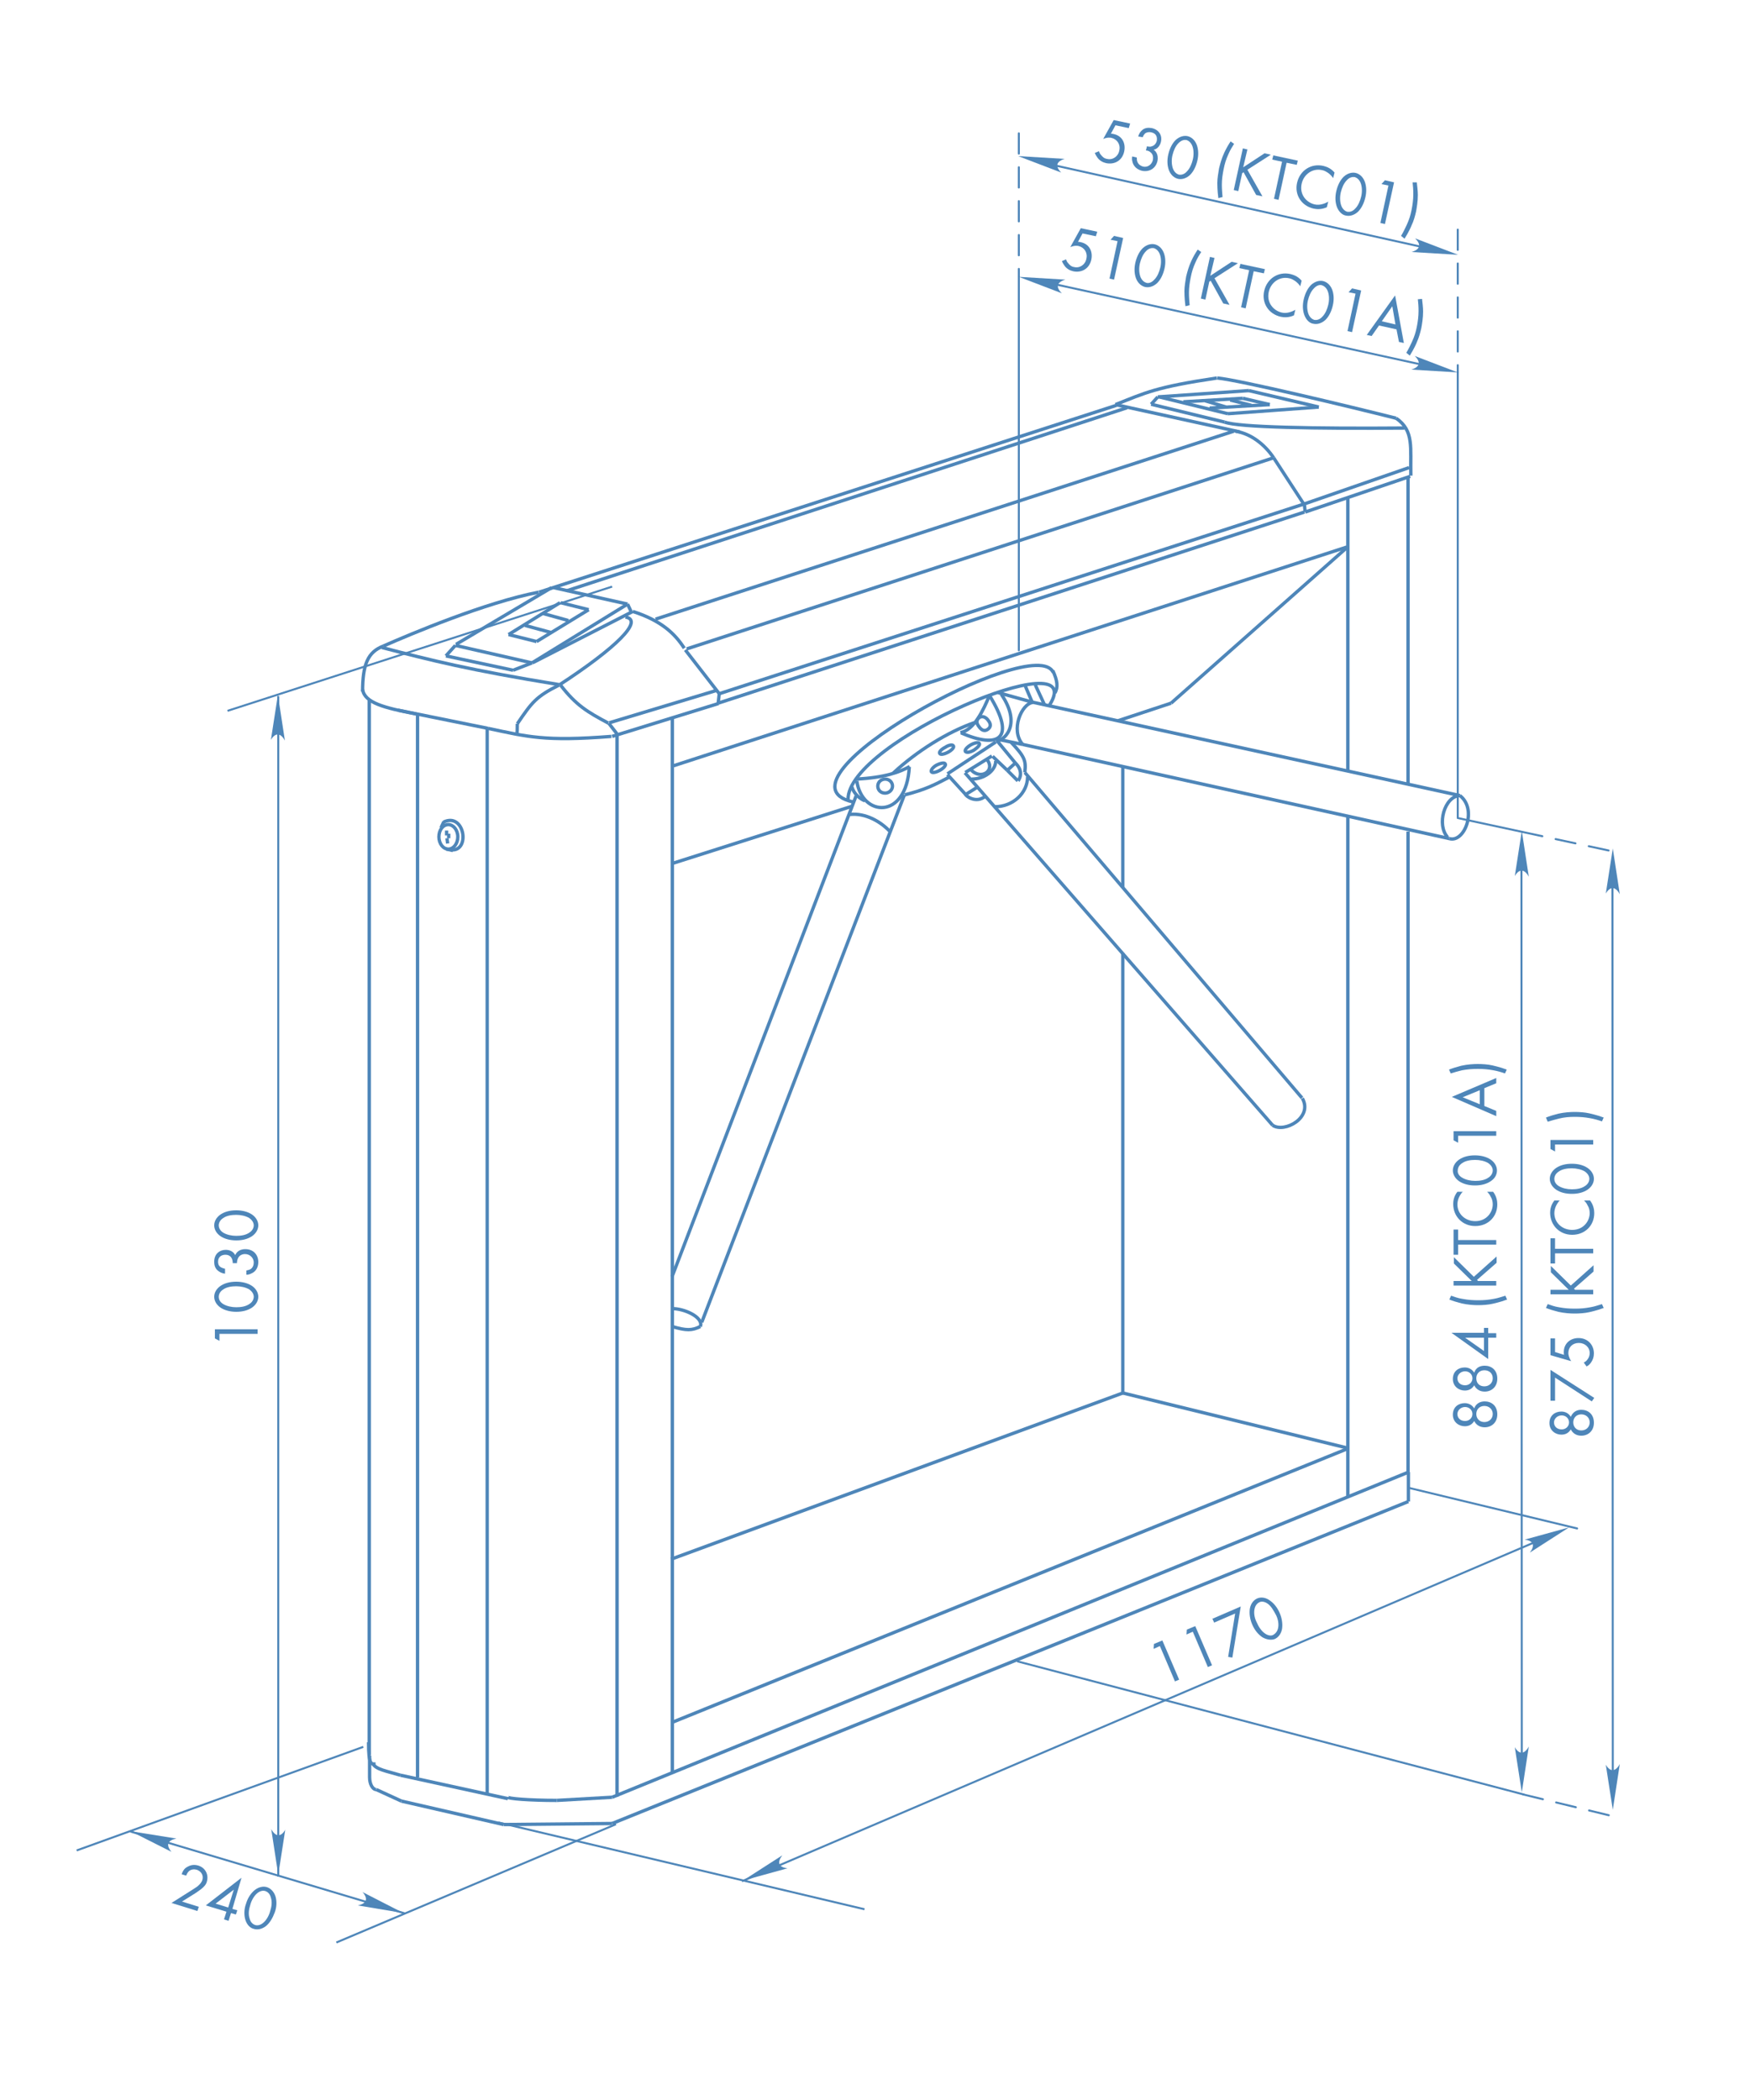 <?xml version="1.0" encoding="utf-8"?>
<!-- Generator: Adobe Illustrator 23.0.3, SVG Export Plug-In . SVG Version: 6.00 Build 0)  -->
<svg version="1.1" id="Слой_1" xmlns="http://www.w3.org/2000/svg" xmlns:xlink="http://www.w3.org/1999/xlink" x="0px" y="0px"
	 viewBox="0 0 500 600" style="enable-background:new 0 0 500 600;" xml:space="preserve">
<style type="text/css">
	.st0{fill:none;stroke:#4E86B9;stroke-width:0.955;stroke-miterlimit:3.864;}
	.st1{fill:none;stroke:#4E86B9;stroke-width:0.573;stroke-miterlimit:3.864;}
	.st2{fill:none;stroke:#4E86B9;stroke-width:0.573;stroke-linecap:round;stroke-linejoin:round;stroke-miterlimit:3.864;}
	.st3{fill:#4E86B9;}
	.st4{fill:none;stroke:#4E86B9;stroke-width:0.573;stroke-linecap:round;stroke-linejoin:round;stroke-miterlimit:3.864;}
	
		.st5{fill:none;stroke:#4E86B9;stroke-width:0.573;stroke-linecap:round;stroke-linejoin:round;stroke-miterlimit:3.864;stroke-dasharray:5.797,3.886;}
</style>
<line class="st0" x1="192.4" y1="218.8" x2="384.8" y2="156.3"/>
<line class="st0" x1="192.1" y1="246.7" x2="243.3" y2="230.4"/>
<line class="st0" x1="319.5" y1="205.9" x2="334.6" y2="200.9"/>
<line class="st0" x1="334.6" y1="200.9" x2="385" y2="156.3"/>
<line class="st0" x1="205.5" y1="198.2" x2="372.6" y2="144"/>
<line class="st0" x1="154" y1="169.2" x2="319" y2="115.8"/>
<line class="st0" x1="318.7" y1="115.6" x2="354.2" y2="123.4"/>
<line class="st0" x1="363.9" y1="130.8" x2="372.7" y2="144.3"/>
<line class="st0" x1="195.8" y1="185.7" x2="205.5" y2="198.2"/>
<line class="st0" x1="205.5" y1="198.2" x2="205.2" y2="200.9"/>
<line class="st0" x1="205.3" y1="201" x2="174.9" y2="210.4"/>
<line class="st0" x1="158.2" y1="167.9" x2="179.3" y2="172.6"/>
<line class="st0" x1="157.6" y1="167.9" x2="130.3" y2="184.1"/>
<line class="st0" x1="179.3" y1="172.6" x2="152" y2="189.4"/>
<line class="st0" x1="130.1" y1="184.4" x2="152" y2="189.4"/>
<line class="st0" x1="372.7" y1="144.3" x2="372.9" y2="146.3"/>
<line class="st0" x1="372.9" y1="146.3" x2="402.9" y2="136.1"/>
<line class="st0" x1="205.2" y1="200.9" x2="372.7" y2="146.3"/>
<line class="st0" x1="174.1" y1="206.5" x2="204.6" y2="197.3"/>
<line class="st0" x1="196.2" y1="185.4" x2="363.9" y2="130.8"/>
<line class="st0" x1="187.3" y1="176.9" x2="352.5" y2="123.2"/>
<line class="st0" x1="161.9" y1="168.8" x2="322" y2="116.5"/>
<line class="st0" x1="180.8" y1="174.7" x2="152.3" y2="189.3"/>
<line class="st0" x1="179.3" y1="172.6" x2="180.3" y2="174.7"/>
<line class="st0" x1="127.4" y1="187.4" x2="146.6" y2="191.5"/>
<line class="st0" x1="152" y1="189.4" x2="146.6" y2="191.5"/>
<line class="st0" x1="130.1" y1="184.4" x2="127.4" y2="187.4"/>
<line class="st0" x1="160" y1="172.2" x2="145.3" y2="181.3"/>
<line class="st0" x1="168.2" y1="174.2" x2="153.3" y2="183.3"/>
<line class="st0" x1="145.3" y1="181.3" x2="153.3" y2="183.3"/>
<line class="st0" x1="155.2" y1="175.3" x2="162.4" y2="177.3"/>
<line class="st0" x1="160.2" y1="172.2" x2="168.2" y2="174.2"/>
<line class="st0" x1="150" y1="178.7" x2="157.4" y2="180.7"/>
<line class="st0" x1="294.9" y1="200.6" x2="417.1" y2="227.3"/>
<line class="st0" x1="292.2" y1="212.7" x2="414.1" y2="239.6"/>
<line class="st0" x1="292.8" y1="220.7" x2="372" y2="313.7"/>
<line class="st0" x1="275.7" y1="220.8" x2="363.6" y2="321.5"/>
<line class="st0" x1="244.6" y1="227.4" x2="192" y2="364.8"/>
<line class="st0" x1="258.4" y1="227.1" x2="200.5" y2="377.8"/>
<line class="st0" x1="191.7" y1="445.5" x2="320.8" y2="398"/>
<line class="st0" x1="320.8" y1="398" x2="384.9" y2="413.7"/>
<line class="st0" x1="174.9" y1="513.5" x2="402.2" y2="420.7"/>
<line class="st0" x1="174.9" y1="521" x2="402.4" y2="429"/>
<line class="st0" x1="402.4" y1="429" x2="402.4" y2="420.6"/>
<line class="st0" x1="320.8" y1="272.3" x2="320.8" y2="398"/>
<line class="st0" x1="402.3" y1="237.6" x2="402.3" y2="421.2"/>
<line class="st0" x1="402.3" y1="136.4" x2="402.3" y2="224.1"/>
<line class="st0" x1="385.1" y1="233.2" x2="385.1" y2="427.6"/>
<line class="st0" x1="385.1" y1="142.2" x2="385.1" y2="220.3"/>
<line class="st0" x1="320.8" y1="219" x2="320.8" y2="253.5"/>
<line class="st0" x1="192.3" y1="492" x2="384.8" y2="414"/>
<line class="st0" x1="192.1" y1="205.2" x2="192.1" y2="506.8"/>
<line class="st0" x1="176.3" y1="209.7" x2="176.3" y2="513.3"/>
<line class="st0" x1="139.2" y1="208.1" x2="139.2" y2="512.5"/>
<line class="st0" x1="119.3" y1="204.2" x2="119.3" y2="507.8"/>
<line class="st0" x1="105.5" y1="200.1" x2="105.5" y2="501.4"/>
<line class="st0" x1="114.7" y1="514.6" x2="143.9" y2="521.3"/>
<line class="st0" x1="143.9" y1="521.3" x2="174.9" y2="521"/>
<path class="st0" d="M105.6,501.6c0,4.2,0,6.2,0,6.2"/>
<path class="st0" d="M105.6,507.8c0,2,0.9,3.5,1.9,3.5"/>
<line class="st0" x1="107.5" y1="511.3" x2="114.7" y2="514.6"/>
<path class="st0" d="M105.3,497.8c0,6.6,0.8,6.2,2,6.2"/>
<path class="st0" d="M106.5,503.9c1,1.7,3.9,2.1,7.9,3.3"/>
<line class="st0" x1="114.4" y1="507.2" x2="145.1" y2="513.9"/>
<line class="st0" x1="174.9" y1="513.5" x2="159.1" y2="514.4"/>
<path class="st0" d="M144.9,513.4c0,0.5,6.4,1,14.2,1"/>
<path class="st0" d="M109.5,184.6c7.7-3.4,29.3-12.5,44.4-15.4"/>
<path class="st0" d="M109.5,184.6c-4.4,1.7-5.9,5.2-5.9,13"/>
<path class="st0" d="M103.6,197c0.6,3.8,6,5.2,15.3,7"/>
<path class="st0" d="M139.4,208.1c11.4,2.4,16.1,3.8,35.3,2.3"/>
<line class="st0" x1="113.7" y1="202.9" x2="139.4" y2="208.1"/>
<path class="st0" d="M109.1,185c14.2,3.7,24.8,6.4,50.6,10.6"/>
<path class="st0" d="M159.8,195.7c-6.6,3.3-7.8,4.9-12,11.1"/>
<path class="st0" d="M147.8,206.8c0,1.2,0,3-0.2,3"/>
<path class="st0" d="M160.2,195.8c4.4,5.7,7.6,7.6,13.6,10.8"/>
<path class="st0" d="M159.8,195.7c16.1-10.5,24.3-18.5,18.9-19.4"/>
<line class="st0" x1="173.9" y1="206.6" x2="176.3" y2="209.7"/>
<path class="st0" d="M243.6,229.1c-25.3-5.9,52.1-48.6,57.3-37"/>
<path class="st0" d="M242.3,228.5c-0.4-16.7,69.4-46,57.6-27.1"/>
<path class="st0" d="M255.2,220.9c6.6-6.2,15.6-11.8,23.1-14.4"/>
<path class="st0" d="M271.1,222.1c-4.2,2.2-6.7,3.5-12.6,5"/>
<path class="st0" d="M259.9,219c-2.8,1.6-7.2,3.2-15.3,3.6"/>
<path class="st0" d="M259.8,219.1c-0.8,15.3-13.6,14.3-15,4"/>
<path class="st0" d="M254.3,237.6c-2.6-2.8-7-5.4-11.5-4.9"/>
<path class="st0" d="M293.6,221.9c0,4.7-4.2,8.6-9.4,8.6"/>
<path class="st0" d="M292.2,212.7c-3.6-4.1-0.3-11.7,2.9-12"/>
<line class="st0" x1="270.7" y1="221.1" x2="284.5" y2="212"/>
<line class="st0" x1="270.7" y1="221.3" x2="275.9" y2="227"/>
<line class="st0" x1="285" y1="211.8" x2="290.1" y2="218"/>
<line class="st0" x1="294.9" y1="200.6" x2="285.2" y2="197.9"/>
<line class="st0" x1="294.9" y1="200.6" x2="292.9" y2="195.9"/>
<line class="st0" x1="298.4" y1="201.3" x2="295.8" y2="195.7"/>
<line class="st0" x1="275.9" y1="227" x2="279.1" y2="225"/>
<line class="st0" x1="287.8" y1="220.1" x2="290.1" y2="218"/>
<line class="st0" x1="275.8" y1="220.7" x2="283.4" y2="216"/>
<line class="st0" x1="283.6" y1="216.1" x2="287.8" y2="220.1"/>
<path class="st0" d="M286.1,198.4c6.2,9.1,0.3,13.6-1.6,13.3"/>
<path class="st0" d="M282.7,198.7c7.8,12.6,2.5,15.3-8.1,10.7"/>
<path class="st0" d="M282.7,198.7c-1.6,3.9-4.4,10-8.3,10.6"/>
<path class="st0" d="M275.9,227c0,0.4,3,2.7,5.6,0.5"/>
<path class="st0" d="M281.9,216.9c2.7,3.2-1.6,6.2-4.5,3"/>
<path class="st0" d="M284.5,217.4c0,2.8-3.3,5.2-6.9,5.2"/>
<line class="st0" x1="330.8" y1="113.4" x2="356.8" y2="111.6"/>
<line class="st0" x1="356.8" y1="111.6" x2="376.8" y2="116.3"/>
<line class="st0" x1="376.8" y1="116.3" x2="350.8" y2="118.2"/>
<line class="st0" x1="350.8" y1="118.2" x2="331.2" y2="113.4"/>
<line class="st0" x1="330.8" y1="113.4" x2="328.9" y2="115.5"/>
<line class="st0" x1="328.9" y1="115.5" x2="349.9" y2="120.6"/>
<path class="st0" d="M347.8,108c6.4,0.6,38.4,8.3,51.1,11.5"/>
<path class="st0" d="M398.9,119.5c5.2,3.6,4,8.4,4.2,16.4"/>
<line class="st0" x1="372.6" y1="144" x2="402.6" y2="133.6"/>
<path class="st0" d="M363.9,130.8c-2.7-4-6.6-6.9-10.9-7.6"/>
<path class="st0" d="M318.7,115.6c8.6-3.4,11.5-5,29-7.6"/>
<path class="st0" d="M349.9,120.6c3.9,1.5,26,1.9,51.4,1.7"/>
<line class="st0" x1="338.1" y1="114.8" x2="355.1" y2="113.8"/>
<line class="st0" x1="345.6" y1="116.6" x2="362.8" y2="115.6"/>
<line class="st0" x1="355.1" y1="113.8" x2="362.8" y2="115.6"/>
<line class="st0" x1="344.3" y1="114.5" x2="350.3" y2="116.3"/>
<line class="st0" x1="351.5" y1="114.3" x2="357.5" y2="115.8"/>
<path class="st0" d="M255,224.6c0,1.1-1,2-2.1,2c-1.3,0-2.1-0.9-2.1-2c0-1.1,0.9-2,2.1-2C254.1,222.6,255,223.5,255,224.6z"/>
<path class="st0" d="M282.4,205.9c0.7,0.9,0.8,1.8-0.2,2.5c-1,0.7-1.9,0.1-2.5-0.8c-0.7-0.9-0.9-1.8,0.1-2.6
	C280.8,204.4,281.8,205,282.4,205.9z"/>
<path class="st0" d="M290,217.9c2.9,2.7,0.9,5.2,0.9,5.2"/>
<path class="st0" d="M292.8,220.7c0.4-3.3,0-4.5-3.9-8.6"/>
<path class="st0" d="M270.1,218.3c0.2,0.4-0.5,1.2-1.6,1.8c-1.1,0.6-2.2,0.8-2.4,0.4c-0.2-0.4,0.4-1.3,1.5-1.9
	C268.8,218,269.9,217.8,270.1,218.3z"/>
<path class="st0" d="M272.4,213.1c0.3,0.4-0.4,1.2-1.5,1.8c-1.1,0.6-2.2,0.8-2.4,0.4c-0.3-0.4,0.4-1.2,1.6-1.8
	C271.1,212.8,272.2,212.7,272.4,213.1z"/>
<path class="st0" d="M279.8,212.4c0.3,0.4-0.5,1.2-1.5,1.9c-1.2,0.7-2.1,0.8-2.5,0.4c-0.2-0.4,0.4-1.2,1.6-1.9
	C278.5,212.2,279.6,212,279.8,212.4z"/>
<path class="st0" d="M195.5,185.2c-2.7-4.2-6.6-7.9-14.7-10.5"/>
<path class="st0" d="M200.1,379c1-2.7-4.8-5.2-8.1-5.1"/>
<path class="st0" d="M200.1,379c-2.5,1.2-3.9,1.2-8.1,0"/>
<path class="st0" d="M372.1,313.8c3.1,5.5-5.1,10-8.5,7.7"/>
<path class="st0" d="M417.1,227.3c5.1,3.9,1.3,13.6-3,12.3"/>
<path class="st0" d="M417.1,227.3c-4.4,0.2-6.7,8.4-3.5,11.9"/>
<path class="st0" d="M130.8,239.1c0,1.9-1.2,3.5-2.7,3.5c-1.5,0-2.7-1.6-2.7-3.5c0-2,1.2-3.5,2.7-3.5
	C129.5,235.6,130.8,237.1,130.8,239.1z"/>
<path class="st0" d="M126.7,234.9c6.1-3,7.8,8.6,2.1,7.9"/>
<line class="st0" x1="287.8" y1="220.1" x2="290.8" y2="223.1"/>
<line class="st0" x1="292.2" y1="212.7" x2="285.9" y2="211.4"/>
<path class="st0" d="M243.4,224.8c0.5,2,2.4,3.5,3.7,4"/>
<path class="st0" d="M300.8,191.6c1.4,3,1.5,4.8,0.6,6.4"/>
<line class="st0" x1="126.8" y1="234.8" x2="126" y2="236.5"/>
<line class="st0" x1="127.5" y1="242.6" x2="129.4" y2="243"/>
<line class="st0" x1="127.6" y1="237.3" x2="127.6" y2="238.7"/>
<line class="st0" x1="128.2" y1="238.2" x2="128.2" y2="239.5"/>
<line class="st0" x1="127.7" y1="239.5" x2="127.9" y2="241"/>
<line class="st1" x1="96.1" y1="555" x2="176" y2="521.2"/>
<line class="st1" x1="79.5" y1="198.9" x2="79.5" y2="536.2"/>
<line class="st1" x1="142.4" y1="520.7" x2="247" y2="545.5"/>
<line class="st2" x1="402.5" y1="425.1" x2="450.6" y2="436.7"/>
<line class="st1" x1="212" y1="537.5" x2="442.3" y2="439"/>
<line class="st2" x1="290.8" y1="474.7" x2="435.3" y2="512.7"/>
<line class="st1" x1="21.9" y1="528.7" x2="103.8" y2="499.1"/>
<line class="st1" x1="37.3" y1="523.3" x2="115.7" y2="546.7"/>
<line class="st1" x1="65" y1="203.1" x2="174.9" y2="167.6"/>
<line class="st1" x1="416.4" y1="233.7" x2="435" y2="237.7"/>
<g id="XMLID_3_">
	<g>
		<path class="st3" d="M448.3,436.4l-11.2,7.2c1.5-2,1.1-3.4-1.5-3.7L448.3,436.4L448.3,436.4z"/>
	</g>
</g>
<g id="XMLID_4_">
	<g>
		<path class="st3" d="M212.3,537.3l11.2-7.2c-1.5,2-1.1,3.4,1.5,3.7L212.3,537.3L212.3,537.3z"/>
	</g>
</g>
<g id="XMLID_5_">
	<g>
		<path class="st3" d="M79.4,198.5l2,13.1c-1.2-2.2-2.7-2.4-4-0.2L79.4,198.5L79.4,198.5L79.4,198.5z"/>
	</g>
</g>
<g id="XMLID_6_">
	<g>
		<path class="st3" d="M79.5,535.7l-2-13.1c1.2,2.2,2.7,2.4,4,0.2L79.5,535.7L79.5,535.7z"/>
	</g>
</g>
<g id="XMLID_7_">
	<g>
		<path class="st3" d="M37.3,523.2l13.1,2.1c-2.5,0.5-3.1,1.8-1.4,3.8L37.3,523.2L37.3,523.2z"/>
	</g>
</g>
<g id="XMLID_8_">
	<g>
		<path class="st3" d="M115.3,546.6l-13.1-2.2c2.5-0.5,3.1-1.8,1.4-3.8L115.3,546.6L115.3,546.6z"/>
	</g>
</g>
<g>
	<g id="XMLID_1_">
		<g>
			<path class="st3" d="M434.8,237.4l2,13.1c-1.2-2.2-2.7-2.4-4-0.2L434.8,237.4L434.8,237.4z"/>
		</g>
	</g>
	<g id="XMLID_2_">
		<g>
			<path class="st3" d="M434.8,512.1l2-13.1c-1.2,2.2-2.7,2.4-4,0.2L434.8,512.1L434.8,512.1z"/>
		</g>
	</g>
	<line class="st2" x1="434.7" y1="246.7" x2="434.8" y2="505.5"/>
</g>
<line class="st4" x1="416.5" y1="106.4" x2="416.5" y2="233.7"/>
<line class="st4" x1="291.1" y1="79.1" x2="291.1" y2="185.8"/>
<line class="st1" x1="297.7" y1="80.4" x2="409.5" y2="104.9"/>
<g id="XMLID_9_">
	<g>
		<path class="st3" d="M416.5,106.4l-13.3-0.8c2.4-0.7,2.9-2.1,1-3.9L416.5,106.4L416.5,106.4z"/>
	</g>
</g>
<g id="XMLID_10_">
	<g>
		<path class="st3" d="M291.1,79.1l13.3,0.8c-2.4,0.7-2.9,2.1-1,3.9L291.1,79.1L291.1,79.1z"/>
	</g>
</g>
<line class="st1" x1="298.4" y1="46.6" x2="408.7" y2="71.1"/>
<g id="XMLID_12_">
	<g>
		<path class="st3" d="M416.6,72.8L403.3,72c2.4-0.7,2.9-2.1,1-3.9L416.6,72.8L416.6,72.8z"/>
	</g>
</g>
<g id="XMLID_11_">
	<g>
		<path class="st3" d="M290.9,44.6l13.3,0.8c-2.4,0.7-2.8,2.1-1,3.9L290.9,44.6L290.9,44.6z"/>
	</g>
</g>
<line class="st5" x1="291.1" y1="38.1" x2="291.1" y2="78.9"/>
<line class="st5" x1="416.5" y1="65.6" x2="416.5" y2="106.4"/>
<line class="st5" x1="435" y1="237.7" x2="462.4" y2="243.6"/>
<line class="st5" x1="435.2" y1="512.7" x2="459.9" y2="518.7"/>
<g>
	<g id="XMLID_14_">
		<g>
			<path class="st3" d="M460.8,242.4l2,13.1c-1.2-2.2-2.7-2.4-4-0.2L460.8,242.4L460.8,242.4z"/>
		</g>
	</g>
	<g id="XMLID_13_">
		<g>
			<path class="st3" d="M460.8,517.1l2-13.1c-1.2,2.2-2.7,2.4-4,0.2L460.8,517.1L460.8,517.1z"/>
		</g>
	</g>
	<line class="st2" x1="460.7" y1="251.7" x2="460.8" y2="510.5"/>
</g>
<g>
	<path class="st3" d="M62.7,381.1v2l-1.3-0.7v-2.6h12.2v1.3H62.7z"/>
	<path class="st3" d="M72,373.6c-1.2,0.8-2.7,1.2-4.5,1.2c-1.7,0-3.3-0.4-4.5-1.2c-1.3-0.9-1.8-2.1-1.8-3.1c0-1,0.5-2.2,1.8-3.1
		c1.2-0.8,2.7-1.2,4.5-1.2c1.7,0,3.3,0.4,4.5,1.2c1.3,0.9,1.8,2.1,1.8,3.1C73.8,371.5,73.3,372.7,72,373.6z M63.8,372.6
		c1,0.6,2.4,0.9,3.7,0.9c1.3,0,2.7-0.2,3.7-0.9c1-0.6,1.3-1.5,1.3-2.1c0-0.6-0.3-1.4-1.3-2.1c-1-0.6-2.4-0.9-3.7-0.9
		c-1.3,0-2.7,0.2-3.7,0.9c-1,0.6-1.3,1.5-1.3,2.1C62.5,371.2,62.8,372,63.8,372.6z"/>
	<path class="st3" d="M64.4,363.9c-0.7,0-1.3-0.3-1.8-0.6c-1.3-0.8-1.4-2.1-1.4-2.8c0-2.3,1.6-3.4,3.3-3.4c0.9,0,2.1,0.3,2.7,1.5
		c0.2-0.4,0.8-1.7,2.9-1.7c2.3,0,3.7,1.6,3.7,3.7c0,1.2-0.5,2.7-2.1,3.3c-0.4,0.2-0.8,0.3-1.3,0.3V363c0.4-0.1,0.9-0.2,1.2-0.4
		c0.6-0.4,0.9-1.1,0.9-1.9c0-1.3-1.1-2.4-2.5-2.4c-0.7,0-1.6,0.3-2,1.2c-0.2,0.4-0.3,0.9-0.3,1.4h-1.2c0-0.5-0.1-1-0.3-1.4
		c-0.2-0.4-0.7-1-1.8-1c-1.1,0-2.1,0.6-2.1,2c0,0.5,0.1,1.1,0.7,1.5c0.3,0.2,0.8,0.4,1.3,0.5V363.9z"/>
	<path class="st3" d="M72,353.2c-1.2,0.8-2.7,1.2-4.5,1.2c-1.7,0-3.3-0.4-4.5-1.2c-1.3-0.9-1.8-2.1-1.8-3.1c0-1,0.5-2.2,1.8-3.1
		c1.2-0.8,2.7-1.2,4.5-1.2c1.7,0,3.3,0.4,4.5,1.2c1.3,0.9,1.8,2.1,1.8,3.1C73.8,351.1,73.3,352.3,72,353.2z M63.8,352.2
		c1,0.6,2.4,0.9,3.7,0.9c1.3,0,2.7-0.2,3.7-0.9c1-0.6,1.3-1.5,1.3-2.1c0-0.6-0.3-1.4-1.3-2.1c-1-0.6-2.4-0.9-3.7-0.9
		c-1.3,0-2.7,0.2-3.7,0.9c-1,0.6-1.3,1.5-1.3,2.1C62.5,350.7,62.8,351.6,63.8,352.2z"/>
</g>
<g>
	<path class="st3" d="M331.4,470.3l-1.8,0.8l0.1-1.4l2.4-1l4.8,11.2l-1.2,0.5L331.4,470.3z"/>
	<path class="st3" d="M340.8,466.2L339,467l0.1-1.4l2.4-1l4.8,11.2l-1.2,0.5L340.8,466.2z"/>
	<path class="st3" d="M352.9,461l-6,2.6l-0.5-1.1l8.1-3.5l-2.4,14.6l-1.2-0.2L352.9,461z"/>
	<path class="st3" d="M360.7,467.8c-1.2-0.8-2.2-2-2.9-3.6c-0.7-1.6-0.9-3.2-0.7-4.6c0.3-1.6,1.2-2.5,2.1-2.9s2.2-0.4,3.5,0.5
		c1.2,0.8,2.2,2,2.9,3.6s0.9,3.2,0.7,4.6c-0.3,1.6-1.2,2.5-2.1,2.9C363.4,468.6,362.1,468.6,360.7,467.8z M358.4,459.9
		c-0.2,1.2,0.1,2.6,0.7,3.7c0.5,1.2,1.3,2.4,2.3,3.1c1,0.7,1.9,0.7,2.4,0.4s1.2-0.9,1.4-2.1c0.2-1.2-0.1-2.6-0.7-3.7
		s-1.3-2.4-2.3-3.1c-1-0.7-1.9-0.7-2.4-0.4C359.2,458.1,358.6,458.7,358.4,459.9z"/>
</g>
<g>
	<path class="st3" d="M49,543.7l5.7-3.6c0.4-0.3,1.5-0.9,1.9-1.3c0.7-0.6,1-1.1,1.2-1.6c0.4-1.3-0.2-2.5-1.6-3
		c-0.8-0.2-1.6-0.1-2.2,0.4c-0.3,0.3-0.6,0.7-0.8,1.3l-1.3-0.4c0.4-1.2,1-1.8,1.6-2.1c0.7-0.4,1.7-0.8,3.1-0.4
		c2,0.6,3.1,2.5,2.5,4.6c-0.2,0.8-0.7,1.4-1.7,2.2c-0.7,0.5-1.5,1.1-2.2,1.5l-3.2,2l4.8,1.5l-0.4,1.2L49,543.7z"/>
	<path class="st3" d="M66.4,545.4l1.4,0.4l-0.4,1.2l-1.4-0.4l-0.7,2.2l-1.3-0.4l0.7-2.2l-5.9-1.8l10.2-7.9L66.4,545.4z M65.2,545
		l1.6-5.1l-5.2,4L65.2,545z"/>
	<path class="st3" d="M70.1,548.5c-0.4-1.3-0.4-3,0.2-4.6c0.5-1.7,1.4-3,2.5-3.9c1.3-1,2.6-1.1,3.5-0.8c0.9,0.3,1.9,1.1,2.4,2.6
		c0.4,1.3,0.4,3-0.2,4.6s-1.4,3-2.5,3.9c-1.3,1-2.6,1.1-3.5,0.8C71.6,550.9,70.6,550.1,70.1,548.5z M73.4,541
		c-0.9,0.8-1.6,2.1-1.9,3.3c-0.4,1.2-0.6,2.6-0.2,3.8c0.3,1.2,1,1.7,1.6,1.9c0.6,0.2,1.5,0.1,2.4-0.7c0.9-0.8,1.6-2.1,1.9-3.3
		c0.4-1.2,0.6-2.6,0.2-3.8c-0.3-1.2-1-1.7-1.6-1.9C75.2,540.1,74.3,540.2,73.4,541z"/>
</g>
<g>
	<path class="st3" d="M322.5,36.6l-3.8-0.8l-1.3,2.4c0.2,0,0.5,0,0.8,0.1c2.4,0.5,3.5,2.6,3,5c-0.6,2.7-2.9,3.8-5.2,3.3
		c-0.9-0.2-1.8-0.7-2.4-1.5c-0.3-0.4-0.6-0.9-0.8-1.4l1.2-0.5c0.1,0.4,0.3,0.8,0.6,1.1c0.4,0.5,0.9,1,1.7,1.1
		c1.6,0.4,3.2-0.7,3.5-2.4c0.4-1.7-0.6-3.2-2.2-3.6c-0.4-0.1-1.2-0.2-2.4,0.3l3-5.4l4.7,1L322.5,36.6z"/>
	<path class="st3" d="M325.2,39c0.2-0.7,0.5-1.2,0.9-1.6c1-1.1,2.3-0.9,3-0.8c2.2,0.5,3,2.3,2.6,3.9c-0.2,0.9-0.8,2-2.1,2.3
		c0.4,0.2,1.5,1.2,1.1,3.2c-0.5,2.2-2.4,3.2-4.4,2.8c-1.2-0.3-2.5-1.1-2.8-2.8c-0.1-0.5-0.1-0.9,0-1.3l1.3,0.3c0,0.4,0,0.9,0.2,1.3
		c0.3,0.7,0.9,1.1,1.6,1.3c1.3,0.3,2.5-0.6,2.8-1.9c0.1-0.7,0.1-1.6-0.7-2.2c-0.3-0.3-0.8-0.5-1.3-0.5l0.3-1.2c0.4,0.1,1,0.2,1.4,0
		c0.4-0.1,1.1-0.5,1.4-1.5c0.2-1.1-0.1-2.2-1.6-2.5c-0.5-0.1-1.1-0.1-1.7,0.3c-0.3,0.3-0.6,0.7-0.7,1.1L325.2,39z"/>
	<path class="st3" d="M334,48.7c-0.5-1.3-0.6-2.9-0.2-4.6c0.4-1.7,1.1-3.1,2.1-4.1c1.2-1.1,2.5-1.3,3.4-1.1c0.9,0.2,2,0.9,2.6,2.4
		c0.5,1.3,0.6,2.9,0.2,4.6c-0.4,1.7-1.1,3.1-2.1,4.1c-1.2,1.1-2.5,1.3-3.4,1.1C335.7,50.9,334.6,50.2,334,48.7z M336.7,40.9
		c-0.9,0.9-1.4,2.2-1.7,3.4c-0.3,1.2-0.3,2.6,0.1,3.8c0.4,1.1,1.1,1.6,1.7,1.8c0.6,0.1,1.5,0,2.3-0.9c0.9-0.9,1.4-2.2,1.7-3.4
		s0.3-2.7-0.1-3.8c-0.4-1.1-1.1-1.6-1.7-1.8C338.4,39.9,337.6,40,336.7,40.9z"/>
	<path class="st3" d="M352.6,41.1c-0.5,0.8-1.1,1.7-1.6,2.9c-0.7,1.5-1.1,2.8-1.4,4.4c-0.3,1.5-0.5,2.8-0.5,4.4
		c0,1.2,0.1,2.3,0.2,3.5l-1.2,0.3c-0.3-2.2-0.3-4-0.3-4.3c0-1.4,0.3-2.9,0.5-4.2c0.3-1.2,0.7-2.8,1.5-4.5c0.5-1.1,1.2-2.3,1.8-3.2
		L352.6,41.1z"/>
	<path class="st3" d="M355.2,47.8l6.1-4l1.8,0.4l-6.7,4.3l4.3,7.6l-1.8-0.4l-3.6-6.5l-0.4,0.3l-1.1,5.1l-1.3-0.3l2.6-11.9l1.3,0.3
		L355.2,47.8z"/>
	<path class="st3" d="M367.6,46.5l-2.3,10.6l-1.3-0.3l2.3-10.6l-2.8-0.6l0.3-1.2l7,1.5l-0.3,1.2L367.6,46.5z"/>
	<path class="st3" d="M380.9,50.9c-0.3-0.5-0.8-1-1.3-1.4c-0.6-0.4-1.2-0.8-1.9-0.9c-2.7-0.6-5.2,1.2-5.8,3.9
		c-0.7,3.2,1.5,5.4,3.7,5.9c0.8,0.2,1.6,0.1,2.3-0.1c0.7-0.2,1.3-0.5,1.6-0.7l-0.4,1.6c-1.5,0.7-2.9,0.6-3.8,0.4
		c-3.5-0.8-5.5-4-4.7-7.4c0.8-3.5,4-5.6,7.5-4.8c0.7,0.2,2,0.5,3.2,1.9L380.9,50.9z"/>
	<path class="st3" d="M382,59.2c-0.5-1.3-0.6-2.9-0.2-4.6c0.4-1.7,1.1-3.1,2.1-4.1c1.2-1.1,2.5-1.3,3.4-1.1c0.9,0.2,2,0.9,2.6,2.4
		c0.5,1.3,0.6,2.9,0.2,4.6c-0.4,1.7-1.1,3.1-2.1,4.1c-1.2,1.1-2.5,1.3-3.4,1.1C383.7,61.5,382.6,60.7,382,59.2z M384.8,51.5
		c-0.9,0.9-1.4,2.2-1.7,3.4s-0.3,2.7,0.1,3.8c0.4,1.1,1.1,1.6,1.7,1.8c0.6,0.1,1.5,0,2.3-0.9c0.9-0.9,1.4-2.2,1.7-3.4
		c0.3-1.2,0.3-2.7-0.1-3.8c-0.4-1.1-1.1-1.6-1.7-1.8C386.5,50.5,385.6,50.6,384.8,51.5z"/>
	<path class="st3" d="M396.7,53l-2-0.4l1-1.1l2.6,0.6l-2.6,11.9l-1.3-0.3L396.7,53z"/>
	<path class="st3" d="M404.8,52.1c0.1,1,0.3,2.4,0.3,3.6c0,1.9-0.3,3.5-0.5,4.7c-0.3,1.3-0.7,2.8-1.3,4c-0.1,0.3-0.8,1.9-2,3.8
		l-1-0.8c0.6-1,1.1-2,1.6-3.1c0.7-1.5,1.1-2.8,1.4-4.3c0.3-1.5,0.5-3,0.5-4.6c0-1.3-0.1-2.4-0.2-3.3L404.8,52.1z"/>
</g>
<g>
	<path class="st3" d="M313.1,67.5l-3.8-0.8l-1.3,2.4c0.2,0,0.5,0,0.8,0.1c2.4,0.5,3.5,2.6,3,5c-0.6,2.7-2.9,3.8-5.2,3.3
		c-0.9-0.2-1.8-0.7-2.4-1.5c-0.3-0.4-0.6-0.9-0.8-1.4l1.2-0.5c0.1,0.4,0.3,0.8,0.6,1.1c0.4,0.5,0.9,1,1.7,1.1
		c1.6,0.4,3.2-0.7,3.5-2.4c0.4-1.7-0.6-3.2-2.2-3.6c-0.4-0.1-1.2-0.2-2.4,0.3l3-5.4l4.7,1L313.1,67.5z"/>
	<path class="st3" d="M319.3,68.9l-2-0.4l1-1.1l2.6,0.6l-2.6,11.9l-1.3-0.3L319.3,68.9z"/>
	<path class="st3" d="M324.6,79.6c-0.5-1.3-0.6-2.9-0.2-4.6c0.4-1.7,1.1-3.1,2.1-4.1c1.2-1.1,2.5-1.3,3.4-1.1c0.9,0.2,2,0.9,2.6,2.4
		c0.5,1.3,0.6,2.9,0.2,4.6c-0.4,1.7-1.1,3.1-2.1,4.1c-1.2,1.1-2.5,1.3-3.4,1.1C326.3,81.8,325.2,81.1,324.6,79.6z M327.4,71.8
		c-0.9,0.9-1.4,2.2-1.7,3.4c-0.3,1.2-0.3,2.6,0.1,3.8c0.4,1.1,1.1,1.6,1.7,1.8s1.5,0,2.3-0.9c0.9-0.9,1.4-2.2,1.7-3.4
		c0.3-1.2,0.3-2.7-0.1-3.8c-0.4-1.1-1.1-1.6-1.7-1.8C329.1,70.8,328.2,70.9,327.4,71.8z"/>
	<path class="st3" d="M343.2,72c-0.5,0.8-1.1,1.7-1.6,2.9c-0.7,1.5-1.1,2.8-1.4,4.4c-0.3,1.5-0.5,2.8-0.5,4.4c0,1.2,0.1,2.3,0.2,3.5
		l-1.2,0.3c-0.3-2.2-0.3-4-0.3-4.3c0-1.4,0.3-2.9,0.5-4.2c0.3-1.2,0.7-2.8,1.5-4.5c0.5-1.1,1.2-2.3,1.8-3.2L343.2,72z"/>
	<path class="st3" d="M345.8,78.8l6.1-4l1.8,0.4l-6.7,4.3l4.3,7.6l-1.8-0.4l-3.6-6.5l-0.4,0.3l-1.1,5.1l-1.3-0.3l2.6-11.9l1.3,0.3
		L345.8,78.8z"/>
	<path class="st3" d="M358.2,77.5l-2.3,10.6l-1.3-0.3l2.3-10.6l-2.8-0.6l0.3-1.2l7,1.5l-0.3,1.2L358.2,77.5z"/>
	<path class="st3" d="M371.5,81.8c-0.3-0.5-0.8-1-1.3-1.4c-0.6-0.4-1.2-0.8-1.9-0.9c-2.7-0.6-5.2,1.2-5.8,3.9
		c-0.7,3.2,1.5,5.4,3.7,5.9c0.8,0.2,1.6,0.1,2.3-0.1c0.7-0.2,1.3-0.5,1.6-0.7l-0.4,1.6c-1.5,0.7-2.9,0.6-3.8,0.4
		c-3.5-0.8-5.5-4-4.7-7.4c0.8-3.5,4-5.6,7.5-4.8c0.7,0.2,2,0.5,3.2,1.9L371.5,81.8z"/>
	<path class="st3" d="M372.7,90.1c-0.5-1.3-0.6-2.9-0.2-4.6c0.4-1.7,1.1-3.1,2.1-4.1c1.2-1.1,2.5-1.3,3.4-1.1c0.9,0.2,2,0.9,2.6,2.4
		c0.5,1.3,0.6,2.9,0.2,4.6c-0.4,1.7-1.1,3.1-2.1,4.1c-1.2,1.1-2.5,1.3-3.4,1.1C374.3,92.4,373.3,91.6,372.7,90.1z M375.4,82.4
		c-0.9,0.9-1.4,2.2-1.7,3.4s-0.3,2.6,0.1,3.8c0.4,1.1,1.1,1.6,1.7,1.8c0.6,0.1,1.5,0,2.3-0.9c0.9-0.9,1.4-2.2,1.7-3.4
		c0.3-1.2,0.3-2.7-0.1-3.8c-0.4-1.1-1.1-1.6-1.7-1.8S376.2,81.5,375.4,82.4z"/>
	<path class="st3" d="M387.3,83.9l-2-0.4l1-1.1l2.6,0.6l-2.6,11.9l-1.3-0.3L387.3,83.9z"/>
	<path class="st3" d="M399,94.1l-5-1.1l-2.1,3l-1.4-0.3l8.1-11.3l2.5,13.6l-1.4-0.3L399,94.1z M398.7,92.7l-0.9-5.2l-3,4.3
		L398.7,92.7z"/>
	<path class="st3" d="M406.3,85.4c0.1,1,0.3,2.4,0.3,3.6c0,1.9-0.3,3.5-0.5,4.7c-0.3,1.3-0.7,2.8-1.3,4.1c-0.1,0.3-0.8,1.9-2,3.8
		l-1-0.8c0.6-1,1.1-2,1.6-3.1c0.7-1.5,1.1-2.8,1.4-4.3c0.3-1.5,0.5-3,0.5-4.6c0-1.3-0.1-2.4-0.2-3.3L406.3,85.4z"/>
</g>
<g>
	<path class="st3" d="M424.2,400.4c1.9,0,3.6,1.2,3.6,3.7c0,2.4-1.7,3.7-3.6,3.7c-1.3,0-2.4-0.6-3-1.8c-0.6,1-1.5,1.5-2.7,1.5
		c-1.7,0-3.4-1.2-3.4-3.3c0-2.2,1.6-3.3,3.4-3.3c1.1,0,2.1,0.5,2.7,1.5C421.7,401,422.9,400.4,424.2,400.4z M418.6,402
		c-1.3,0-2.2,1-2.2,2c0,1.1,0.8,2,2.2,2c1.2,0,2.1-0.9,2.1-2C420.7,402.9,419.8,402,418.6,402z M424.1,401.7c-1.4,0-2.3,1-2.3,2.3
		s0.9,2.3,2.3,2.3c1.4,0,2.4-1,2.4-2.3C426.5,402.7,425.5,401.7,424.1,401.7z"/>
	<path class="st3" d="M424.2,390.2c1.9,0,3.6,1.2,3.6,3.7c0,2.4-1.7,3.7-3.6,3.7c-1.3,0-2.4-0.6-3-1.8c-0.6,1-1.5,1.5-2.7,1.5
		c-1.7,0-3.4-1.2-3.4-3.3c0-2.2,1.6-3.3,3.4-3.3c1.1,0,2.1,0.5,2.7,1.5C421.7,390.7,422.9,390.2,424.2,390.2z M418.6,391.8
		c-1.3,0-2.2,1-2.2,2c0,1.1,0.8,2,2.2,2c1.2,0,2.1-0.9,2.1-2C420.7,392.7,419.8,391.8,418.6,391.8z M424.1,391.5
		c-1.4,0-2.3,1-2.3,2.3c0,1.4,0.9,2.3,2.3,2.3c1.4,0,2.4-1,2.4-2.3C426.5,392.4,425.5,391.5,424.1,391.5z"/>
	<path class="st3" d="M424,380.9v-1.5h1.2v1.5h2.3v1.3h-2.3v6.1l-10.5-7.5H424z M424,382.2h-5.4l5.4,3.8V382.2z"/>
	<path class="st3" d="M414.6,370.2c0.9,0.3,1.9,0.7,3.2,0.9c1.6,0.3,3,0.4,4.6,0.4c1.5,0,2.8-0.1,4.4-0.4c1.2-0.2,2.3-0.6,3.3-0.9
		l0.5,1.1c-2.1,0.8-3.8,1.1-4.1,1.2c-1.3,0.3-2.9,0.4-4.2,0.4c-1.2,0-2.9-0.1-4.7-0.5c-1.2-0.3-2.5-0.7-3.5-1.1L414.6,370.2z"/>
	<path class="st3" d="M420.6,366.1l-5.2-5.1v-1.8l5.7,5.6l6.5-5.8v1.8l-5.6,4.9l0.3,0.3h5.2v1.3h-12.2v-1.3H420.6z"/>
	<path class="st3" d="M416.6,354.3h10.9v1.3h-10.9v2.9h-1.3v-7.2h1.3V354.3z"/>
	<path class="st3" d="M418,340.4c-0.4,0.4-0.8,1-1.1,1.6c-0.3,0.6-0.5,1.4-0.5,2.1c0,2.8,2.3,4.8,5.1,4.8c3.3,0,5-2.6,5-4.8
		c0-0.8-0.2-1.6-0.6-2.2c-0.3-0.7-0.8-1.2-1-1.4h1.7c1,1.3,1.2,2.7,1.2,3.6c0,3.6-2.7,6.2-6.3,6.2c-3.6,0-6.3-2.7-6.3-6.3
		c0-0.7,0.1-2.1,1.2-3.5H418z"/>
	<path class="st3" d="M425.9,337.5c-1.2,0.8-2.7,1.2-4.5,1.2c-1.7,0-3.3-0.4-4.5-1.2c-1.3-0.9-1.8-2.1-1.8-3.1c0-1,0.5-2.2,1.8-3.1
		c1.2-0.8,2.7-1.2,4.5-1.2c1.7,0,3.3,0.4,4.5,1.2c1.3,0.9,1.8,2.1,1.8,3.1C427.7,335.4,427.3,336.6,425.9,337.5z M417.8,336.5
		c1,0.6,2.4,0.9,3.7,0.9c1.3,0,2.7-0.2,3.7-0.9c1-0.6,1.3-1.5,1.3-2.1c0-0.6-0.3-1.4-1.3-2.1c-1-0.6-2.4-0.9-3.7-0.9
		c-1.3,0-2.7,0.2-3.7,0.9c-1,0.6-1.3,1.5-1.3,2.1C416.4,335,416.7,335.9,417.8,336.5z"/>
	<path class="st3" d="M416.6,324.5v2l-1.3-0.7v-2.6h12.2v1.3H416.6z"/>
	<path class="st3" d="M424.1,310.9v5.1l3.4,1.4v1.5l-12.7-5.5l12.7-5.4v1.5L424.1,310.9z M422.8,311.5l-4.9,2l4.9,2V311.5z"/>
	<path class="st3" d="M414,305.6c1-0.4,2.3-0.8,3.5-1.1c1.8-0.4,3.5-0.5,4.7-0.5c1.3,0,2.9,0.1,4.2,0.4c0.3,0.1,2,0.4,4.1,1.2
		l-0.5,1.1c-1.1-0.4-2.2-0.7-3.3-0.9c-1.6-0.3-3-0.4-4.4-0.4c-1.6,0-3,0.1-4.6,0.4c-1.2,0.3-2.3,0.6-3.2,0.9L414,305.6z"/>
</g>
<g>
	<path class="st3" d="M451.8,402.8c1.9,0,3.6,1.2,3.6,3.7c0,2.4-1.7,3.7-3.6,3.7c-1.3,0-2.4-0.6-3-1.8c-0.6,1-1.5,1.5-2.7,1.5
		c-1.7,0-3.4-1.2-3.4-3.3c0-2.2,1.6-3.3,3.4-3.3c1.1,0,2.1,0.5,2.7,1.5C449.4,403.4,450.5,402.8,451.8,402.8z M446.2,404.4
		c-1.3,0-2.2,1-2.2,2c0,1.1,0.8,2,2.2,2c1.2,0,2.1-0.9,2.1-2C448.3,405.3,447.4,404.4,446.2,404.4z M451.8,404.1
		c-1.4,0-2.3,1-2.3,2.3s0.9,2.3,2.3,2.3c1.4,0,2.4-1,2.4-2.3C454.2,405.1,453.2,404.1,451.8,404.1z"/>
	<path class="st3" d="M444.3,393.6v6.6H443v-8.8l12.5,8l-0.7,1L444.3,393.6z"/>
	<path class="st3" d="M444.3,382.5v3.8l2.6,0.8c-0.1-0.2-0.1-0.5-0.1-0.8c0-2.4,1.8-4,4.2-4c2.7,0,4.4,2,4.4,4.4
		c0,1-0.3,1.9-0.9,2.7c-0.3,0.4-0.7,0.8-1.2,1l-0.8-1.1c0.4-0.2,0.7-0.4,1-0.8c0.4-0.5,0.7-1.1,0.7-1.9c0-1.7-1.4-2.9-3.1-2.9
		c-1.8,0-3,1.2-3,2.9c0,0.4,0.1,1.2,0.8,2.3l-5.9-1.7v-4.8H444.3z"/>
	<path class="st3" d="M442.2,372.6c0.9,0.3,1.9,0.7,3.2,0.9c1.6,0.3,3,0.4,4.6,0.4c1.5,0,2.8-0.1,4.4-0.4c1.2-0.2,2.3-0.6,3.3-0.9
		l0.5,1.1c-2.1,0.8-3.8,1.1-4.1,1.2c-1.3,0.3-2.9,0.4-4.2,0.4c-1.2,0-2.9-0.1-4.7-0.5c-1.2-0.3-2.5-0.7-3.5-1.1L442.2,372.6z"/>
	<path class="st3" d="M448.3,368.6l-5.2-5.1v-1.8l5.7,5.6l6.5-5.8v1.8l-5.6,4.9l0.3,0.3h5.2v1.3H443v-1.3H448.3z"/>
	<path class="st3" d="M444.3,356.8h10.9v1.3h-10.9v2.9H443v-7.2h1.3V356.8z"/>
	<path class="st3" d="M445.7,342.9c-0.4,0.4-0.8,1-1.1,1.6c-0.3,0.6-0.5,1.4-0.5,2.1c0,2.8,2.3,4.8,5.1,4.8c3.3,0,5-2.6,5-4.8
		c0-0.8-0.2-1.6-0.6-2.2c-0.3-0.7-0.8-1.2-1-1.4h1.7c1,1.3,1.2,2.7,1.2,3.6c0,3.6-2.7,6.2-6.3,6.2c-3.6,0-6.3-2.7-6.3-6.3
		c0-0.7,0.1-2.1,1.2-3.5H445.7z"/>
	<path class="st3" d="M453.6,339.9c-1.2,0.8-2.7,1.2-4.5,1.2s-3.3-0.4-4.5-1.2c-1.3-0.9-1.8-2.1-1.8-3.1c0-1,0.5-2.2,1.8-3.1
		c1.2-0.8,2.7-1.2,4.5-1.2s3.3,0.4,4.5,1.2c1.3,0.9,1.8,2.1,1.8,3.1C455.4,337.8,454.9,339,453.6,339.9z M445.4,338.9
		c1,0.6,2.4,0.9,3.7,0.9s2.7-0.2,3.7-0.9c1-0.6,1.3-1.5,1.3-2.1c0-0.6-0.3-1.4-1.3-2.1c-1-0.6-2.4-0.9-3.7-0.9s-2.7,0.2-3.7,0.9
		c-1,0.6-1.3,1.5-1.3,2.1C444.1,337.5,444.4,338.3,445.4,338.9z"/>
	<path class="st3" d="M444.3,327v2l-1.3-0.7v-2.6h12.2v1.3H444.3z"/>
	<path class="st3" d="M441.7,319.3c1-0.4,2.3-0.8,3.5-1.1c1.8-0.4,3.5-0.5,4.7-0.5c1.3,0,2.9,0.1,4.2,0.4c0.3,0.1,2,0.4,4.1,1.2
		l-0.5,1.1c-1.1-0.4-2.2-0.7-3.3-0.9c-1.6-0.3-3-0.4-4.4-0.4c-1.6,0-3,0.1-4.6,0.5c-1.2,0.3-2.3,0.6-3.2,0.9L441.7,319.3z"/>
</g>
</svg>
